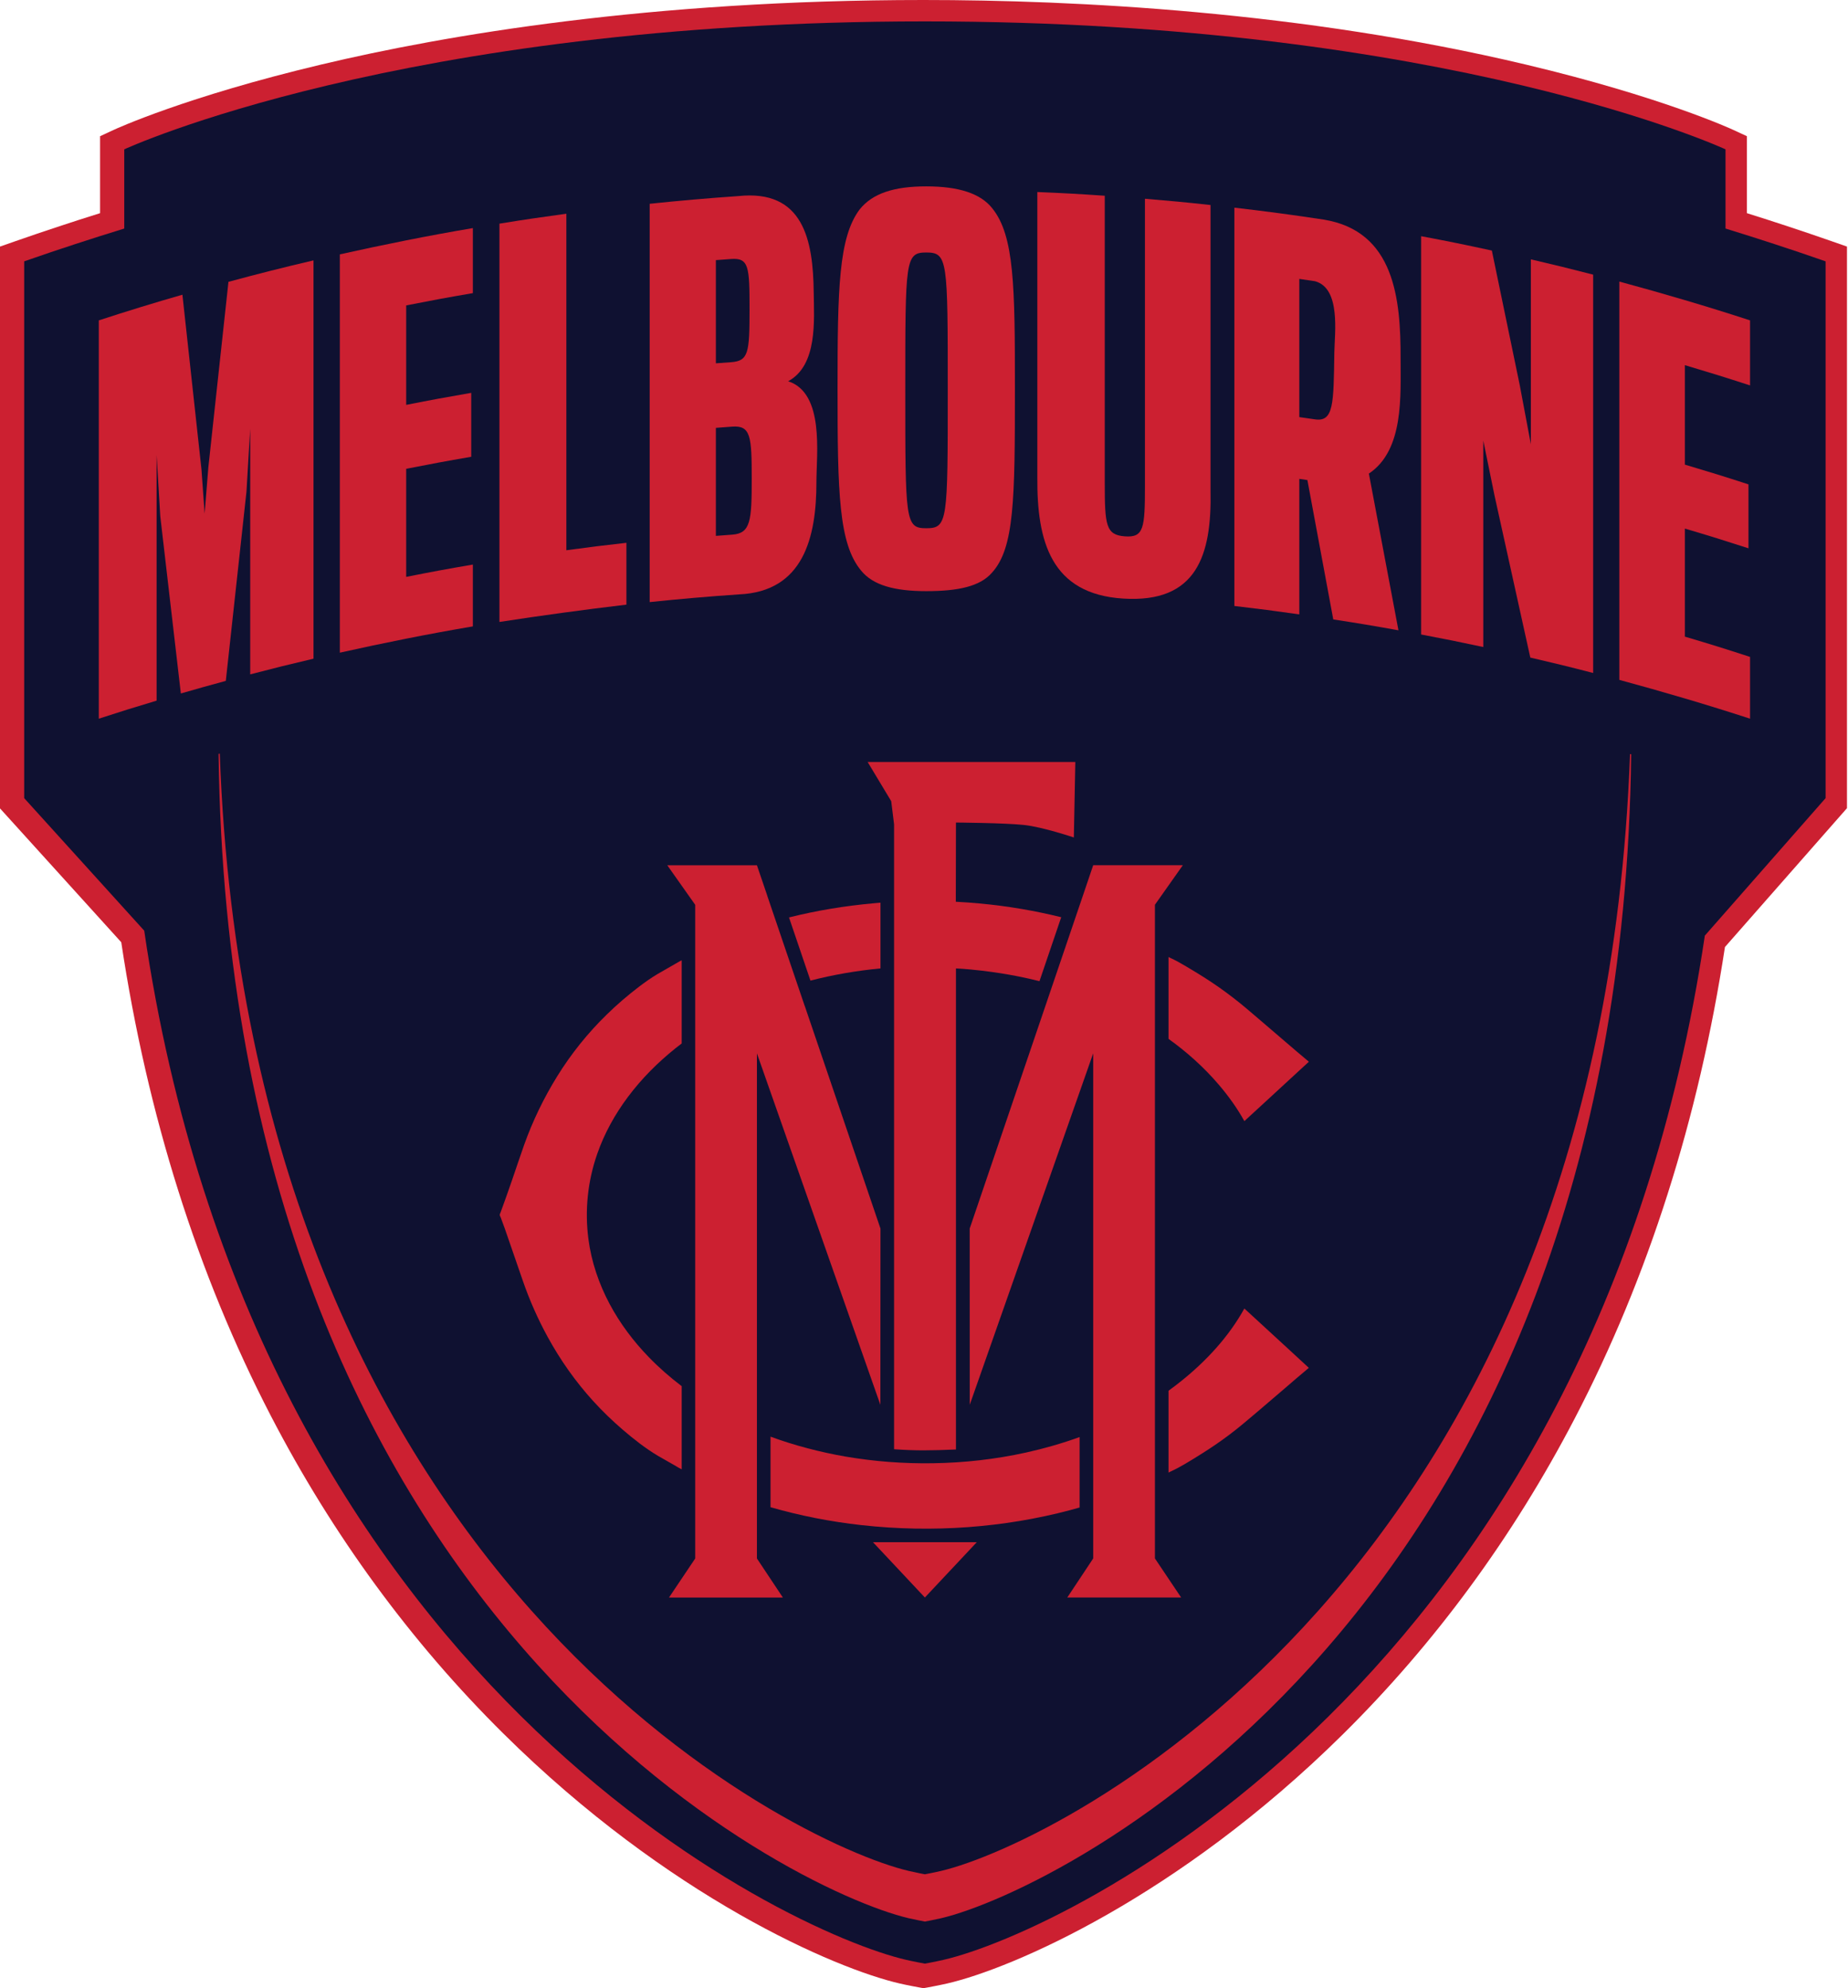 <?xml version="1.0" encoding="UTF-8"?>
<svg width="251px" height="270px" viewBox="0 0 251 270" version="1.1" xmlns="http://www.w3.org/2000/svg" xmlns:xlink="http://www.w3.org/1999/xlink">
    <title>melbourne</title>
    <g id="Page-1" stroke="none" stroke-width="1" fill="none" fill-rule="evenodd">
        <g id="melbourne" transform="translate(0, -0)">
            <path d="M124.881,269.904 C124.818,269.89 123.372,269.634 122.231,269.371 C113.405,267.337 90.786,257.626 68.361,235.415 C55.8,222.978 45.175,208.459 36.778,192.259 C26.831,173.065 20.004,151.435 16.469,127.959 L2.84217094e-14,109.781 L2.84217094e-14,33.486 L2.075,32.76 C5.824,31.452 9.684,30.172 13.592,28.948 L13.592,18.496 L15.384,17.667 C15.778,17.48 25.24,13.136 43.605,8.771 C60.441,4.766 88.296,0 125.427,0 C145.922,0 176.758,1.522 207.255,8.771 C225.62,13.136 235.083,17.48 235.477,17.667 L237.269,18.496 L237.269,28.948 C241.17,30.172 245.036,31.452 248.785,32.76 L250.861,33.486 L250.861,109.753 L234.287,128.609 C230.711,151.975 223.85,173.501 213.895,192.606 C205.506,208.722 194.895,223.172 182.361,235.554 C159.991,257.66 137.441,267.337 128.643,269.364 C127.495,269.627 126.043,269.89 125.98,269.904 L125.427,270.001 L124.881,269.904 Z" id="Path" fill="#CC2031"></path>
            <path d="M247.956,35.491 C243.439,33.914 238.908,32.435 234.364,31.037 L234.364,20.281 C234.364,20.281 196.922,2.905 125.62,2.905 C54.319,2.905 16.877,20.281 16.877,20.281 L16.877,31.037 C12.333,32.435 7.802,33.914 3.285,35.491 L3.285,108.39 L19.589,126.388 C34.488,228.207 106.557,262.35 123.116,266.161 C124.196,266.411 125.62,266.667 125.62,266.667 C125.62,266.667 127.045,266.411 128.138,266.155 C144.677,262.343 216.441,228.332 231.555,127.06 L247.956,108.39 L247.956,35.491 Z" id="Path" fill="#0F1131"></path>
            <g id="Group" transform="translate(13.419, 25.31)" fill="#CC2031">
                <path d="M208.134,77.125 C208.078,77.111 208.03,77.098 207.975,77.084 C203.907,188.869 130.303,225.004 114.422,228.761 C113.461,228.989 112.201,229.224 112.201,229.224 C112.201,229.224 110.95,228.989 109.987,228.761 C94.12,225.018 20.475,188.877 16.428,77.028 C16.373,77.042 16.324,77.056 16.269,77.07 C17.686,193.926 93.823,231.368 109.987,235.187 C110.95,235.408 112.201,235.643 112.201,235.643 C112.201,235.643 113.461,235.408 114.422,235.187 C130.601,231.355 206.695,193.919 208.134,77.125" id="Path"></path>
                <polygon id="Path" points="89.389 117.742 106.156 165.47 106.17 141.537 95.877 111.275 95.87 111.275 90.786 96.32 90.793 96.32 89.389 92.197 77.215 92.197 81.005 97.565 81.005 186.338 77.443 191.644 92.917 191.644 89.389 186.338"></polygon>
                <path d="M74.697,158.988 C72.608,156.837 70.789,154.416 69.378,151.767 C67.919,149.028 66.901,146.033 66.501,142.955 C65.989,139.06 66.403,135.083 67.704,131.375 C68.665,128.615 70.097,126.029 71.848,123.684 C73.701,121.194 75.914,118.98 78.335,117.043 C78.612,116.822 78.889,116.608 79.172,116.393 L79.172,105.097 C79.062,105.16 78.944,105.215 78.833,105.277 C77.858,105.858 76.855,106.391 75.88,106.972 C74.995,107.498 74.158,108.093 73.341,108.715 C71.82,109.877 70.367,111.122 68.998,112.464 C66.417,114.975 64.148,117.804 62.253,120.868 C60.441,123.794 58.919,126.941 57.764,130.186 C57.183,131.846 56.623,133.506 56.056,135.166 C55.571,136.563 55.081,137.953 54.569,139.344 C54.541,139.434 54.458,139.572 54.458,139.662 C54.458,139.773 54.555,139.938 54.596,140.042 C54.776,140.533 54.955,141.031 55.142,141.529 C55.295,141.958 55.44,142.394 55.592,142.83 C56.257,144.76 56.92,146.689 57.592,148.619 C58.498,151.248 59.632,153.808 60.967,156.249 C62.675,159.375 64.743,162.309 67.143,164.95 C68.396,166.327 69.737,167.621 71.142,168.831 C72.657,170.131 74.234,171.376 75.942,172.394 C76.897,172.961 77.879,173.479 78.833,174.054 L78.833,174.046 C78.944,174.109 79.062,174.171 79.172,174.233 L79.172,162.938 C77.588,161.734 76.08,160.42 74.697,158.988" id="Path"></path>
                <path d="M125.932,171.951 C121.781,172.864 117.541,173.341 113.301,173.403 C109.324,173.465 105.347,173.168 101.431,172.497 C97.966,171.896 94.542,171.003 91.236,169.793 L91.236,179.373 C95.275,180.535 99.418,181.344 103.597,181.807 C108.404,182.34 113.26,182.43 118.081,182.077 C122.743,181.731 127.37,180.978 131.887,179.781 C132.33,179.663 132.772,179.539 133.215,179.414 L133.215,169.848 C130.836,170.706 128.401,171.404 125.932,171.951" id="Path"></path>
                <path d="M106.17,106.204 L106.17,97.274 C105.858,97.302 105.547,97.33 105.236,97.358 C101.362,97.703 97.516,98.339 93.746,99.28 L96.659,107.858 C99.778,107.055 102.96,106.509 106.17,106.204" id="Path"></path>
                <polygon id="Path" points="143.446 97.558 147.236 92.19 135.062 92.19 133.665 96.313 128.581 111.267 118.288 141.529 118.295 165.462 135.062 117.735 135.062 186.331 131.541 191.636 147.008 191.636 143.446 186.331"></polygon>
                <path d="M152.085,121.954 C153.406,123.497 154.61,125.157 155.592,126.941 C156.657,125.966 157.715,124.991 158.774,124.016 C160.212,122.695 161.651,121.373 163.083,120.045 C163.512,119.658 163.934,119.27 164.356,118.876 C162.17,117.057 160.033,115.176 157.861,113.335 C156.616,112.277 155.391,111.198 154.091,110.202 C152.804,109.206 151.47,108.272 150.093,107.401 C149.29,106.889 148.481,106.405 147.665,105.92 C146.987,105.526 146.303,105.125 145.583,104.8 C145.486,104.752 145.389,104.703 145.293,104.654 L145.293,115.771 C147.79,117.562 150.093,119.623 152.085,121.954" id="Path"></path>
                <path d="M156.768,153.469 C156.374,153.109 155.986,152.749 155.592,152.39 C153.469,156.236 150.383,159.556 146.959,162.288 C146.413,162.723 145.86,163.146 145.293,163.554 L145.293,174.669 C145.389,174.621 145.486,174.572 145.583,174.524 C146.953,173.895 148.26,173.064 149.54,172.269 C150.923,171.411 152.272,170.498 153.572,169.516 C154.893,168.527 156.124,167.455 157.384,166.396 C158.594,165.373 159.798,164.335 161.001,163.304 C162.115,162.35 163.221,161.382 164.349,160.448 C163.415,159.583 162.481,158.725 161.547,157.861 C159.95,156.401 158.359,154.934 156.768,153.469" id="Path"></path>
                <polygon id="Path" points="112.201 191.636 119.25 184.125 105.153 184.125"></polygon>
                <path d="M116.421,171.536 L116.421,106.204 C116.421,106.204 121.906,106.432 127.764,107.941 L130.718,99.252 C127.114,98.36 123.441,97.738 119.741,97.392 C118.627,97.288 117.514,97.205 116.4,97.149 L116.421,86.394 C116.421,86.394 123.13,86.442 125.683,86.726 C128.228,87.003 132.433,88.421 132.433,88.421 L132.634,78.169 L104.426,78.169 L107.63,83.496 L108.016,86.643 L108.016,171.501 C111.005,171.709 112.88,171.681 116.421,171.536" id="Path"></path>
                <path d="M-5.84781645e-15,18.198 C3.763,16.967 7.554,15.805 11.357,14.712 C12.222,22.619 13.08,30.525 13.945,38.431 C14.118,40.838 14.201,42.035 14.374,44.442 C14.574,41.931 14.678,40.679 14.878,38.168 C15.784,29.771 16.698,21.367 17.611,12.962 C21.443,11.925 25.296,10.949 29.162,10.051 L29.162,64.142 C25.717,64.951 23.995,65.38 20.564,66.272 L20.564,32.911 C20.364,36.328 20.26,38.03 20.059,41.44 C19.118,50.01 18.185,58.587 17.251,67.157 C14.803,67.822 13.585,68.161 11.144,68.866 C10.217,60.842 9.283,52.818 8.349,44.795 C8.149,41.467 8.051,39.807 7.851,36.481 L7.851,69.841 C4.703,70.782 3.133,71.273 -5.84781645e-15,72.29 L-5.84781645e-15,18.198 Z" id="Path"></path>
                <path d="M32.738,9.234 C38.728,7.899 44.753,6.689 50.806,5.665 L50.806,14.498 C47.174,15.12 45.369,15.453 41.751,16.165 L41.751,29.674 C45.279,28.976 47.05,28.651 50.584,28.041 L50.584,36.723 C47.05,37.331 45.279,37.663 41.751,38.355 L41.751,53.033 C45.369,52.314 47.174,51.981 50.806,51.359 L50.806,59.756 C44.753,60.78 38.728,61.991 32.738,63.325 L32.738,9.234 Z" id="Path"></path>
                <path d="M54.416,5.063 C58.048,4.476 59.867,4.212 63.506,3.714 L63.506,49.415 C66.763,48.972 68.396,48.772 71.661,48.405 L71.661,56.802 C65.899,57.487 60.158,58.269 54.416,59.154 L54.416,5.063 Z" id="Path"></path>
                <path d="M74.821,2.365 C78.819,1.944 82.832,1.597 86.836,1.321 C95.698,0.374 97.025,7.284 97.102,14.401 C97.143,18.115 97.661,24.299 93.629,26.465 C98.589,28.062 97.468,36.356 97.468,40.16 C97.475,47.637 95.725,55.053 86.913,55.412 C82.88,55.689 78.847,56.035 74.821,56.457 L74.821,2.365 Z M85.882,23.878 C88.24,23.704 88.386,22.605 88.386,16.767 C88.386,10.929 88.317,9.684 85.882,9.864 C85.052,9.919 84.637,9.953 83.813,10.016 L83.813,24.029 C84.637,23.968 85.052,23.933 85.882,23.878 M86.027,47.298 C88.538,47.119 88.683,45.438 88.683,39.669 C88.683,33.9 88.538,32.448 86.027,32.627 C85.142,32.69 84.699,32.724 83.813,32.794 L83.813,47.464 C84.699,47.395 85.142,47.361 86.027,47.298" id="Shape"></path>
                <path d="M127.474,39.531 L127.474,0.768 C131.14,0.92 132.967,1.024 136.632,1.272 L136.632,40.25 C136.632,46.019 136.778,47.334 139.357,47.527 C141.937,47.72 142.09,46.434 142.09,40.665 L142.09,1.681 C145.652,1.979 147.437,2.144 150.999,2.532 L150.999,41.294 C151.186,50.156 149.097,56.609 139.136,55.979 C129.321,55.364 127.412,48.205 127.474,39.531" id="Path"></path>
                <path d="M154.236,2.891 C158.282,3.355 162.329,3.894 166.355,4.51 C175.998,6.073 176.835,15.287 176.813,23.407 C176.8,28.339 177.311,35.816 172.504,39.005 C173.846,46.095 175.181,53.192 176.523,60.289 C172.989,59.652 171.218,59.355 167.669,58.809 C166.5,52.5 165.324,46.192 164.155,39.884 C163.713,39.821 163.491,39.787 163.056,39.724 L163.056,58.124 C159.528,57.626 157.77,57.397 154.236,56.983 L154.236,2.891 Z M165.179,31.638 C167.745,32.019 167.711,29.515 167.814,22.55 C167.856,19.941 168.721,13.82 165.179,12.879 C164.328,12.755 163.906,12.692 163.056,12.568 L163.056,31.334 C163.899,31.452 164.328,31.514 165.179,31.638" id="Shape"></path>
                <path d="M179.601,6.765 C183.454,7.491 185.377,7.885 189.208,8.716 C190.468,14.789 191.727,20.862 192.985,26.935 C193.594,30.165 193.899,31.784 194.507,35.021 L194.507,9.912 C197.897,10.701 199.584,11.116 202.967,11.987 L202.967,66.085 C199.557,65.2 197.855,64.785 194.431,63.99 C192.812,56.664 191.194,49.339 189.576,42.014 C188.96,39.019 188.655,37.518 188.046,34.53 L188.046,62.558 C184.678,61.838 182.983,61.499 179.601,60.856 L179.601,6.765 Z" id="Path"></path>
                <path d="M206.522,12.928 C212.477,14.539 218.405,16.282 224.278,18.198 L224.278,27.032 C220.744,25.884 218.973,25.337 215.425,24.279 L215.425,37.788 C218.89,38.818 220.619,39.351 224.064,40.471 L224.064,49.152 C220.619,48.039 218.89,47.499 215.425,46.475 L215.425,61.147 C218.973,62.198 220.744,62.751 224.278,63.9 L224.278,72.29 C218.405,70.374 212.477,68.638 206.522,67.019 L206.522,12.928 Z" id="Path"></path>
                <path d="M103.555,52.196 C100.491,48.543 100.339,41.613 100.339,27.446 C100.339,13.868 100.491,6.938 103.333,3.141 C105.084,0.947 108.01,2.92390823e-15 112.388,2.92390823e-15 C116.767,2.92390823e-15 119.762,0.947 121.366,2.995 C124.361,6.717 124.43,13.655 124.43,27.446 C124.43,42.56 124.361,49.132 121.291,52.486 C119.686,54.313 116.767,54.969 112.388,54.969 C108.079,54.969 105.16,54.167 103.555,52.196 M115.307,27.668 C115.307,10.002 115.307,8.978 112.388,8.978 C109.538,8.978 109.538,10.002 109.538,27.668 C109.538,45.479 109.538,46.427 112.388,46.427 C115.307,46.427 115.307,45.479 115.307,27.668" id="Shape"></path>
            </g>
        </g>
    </g>
</svg>